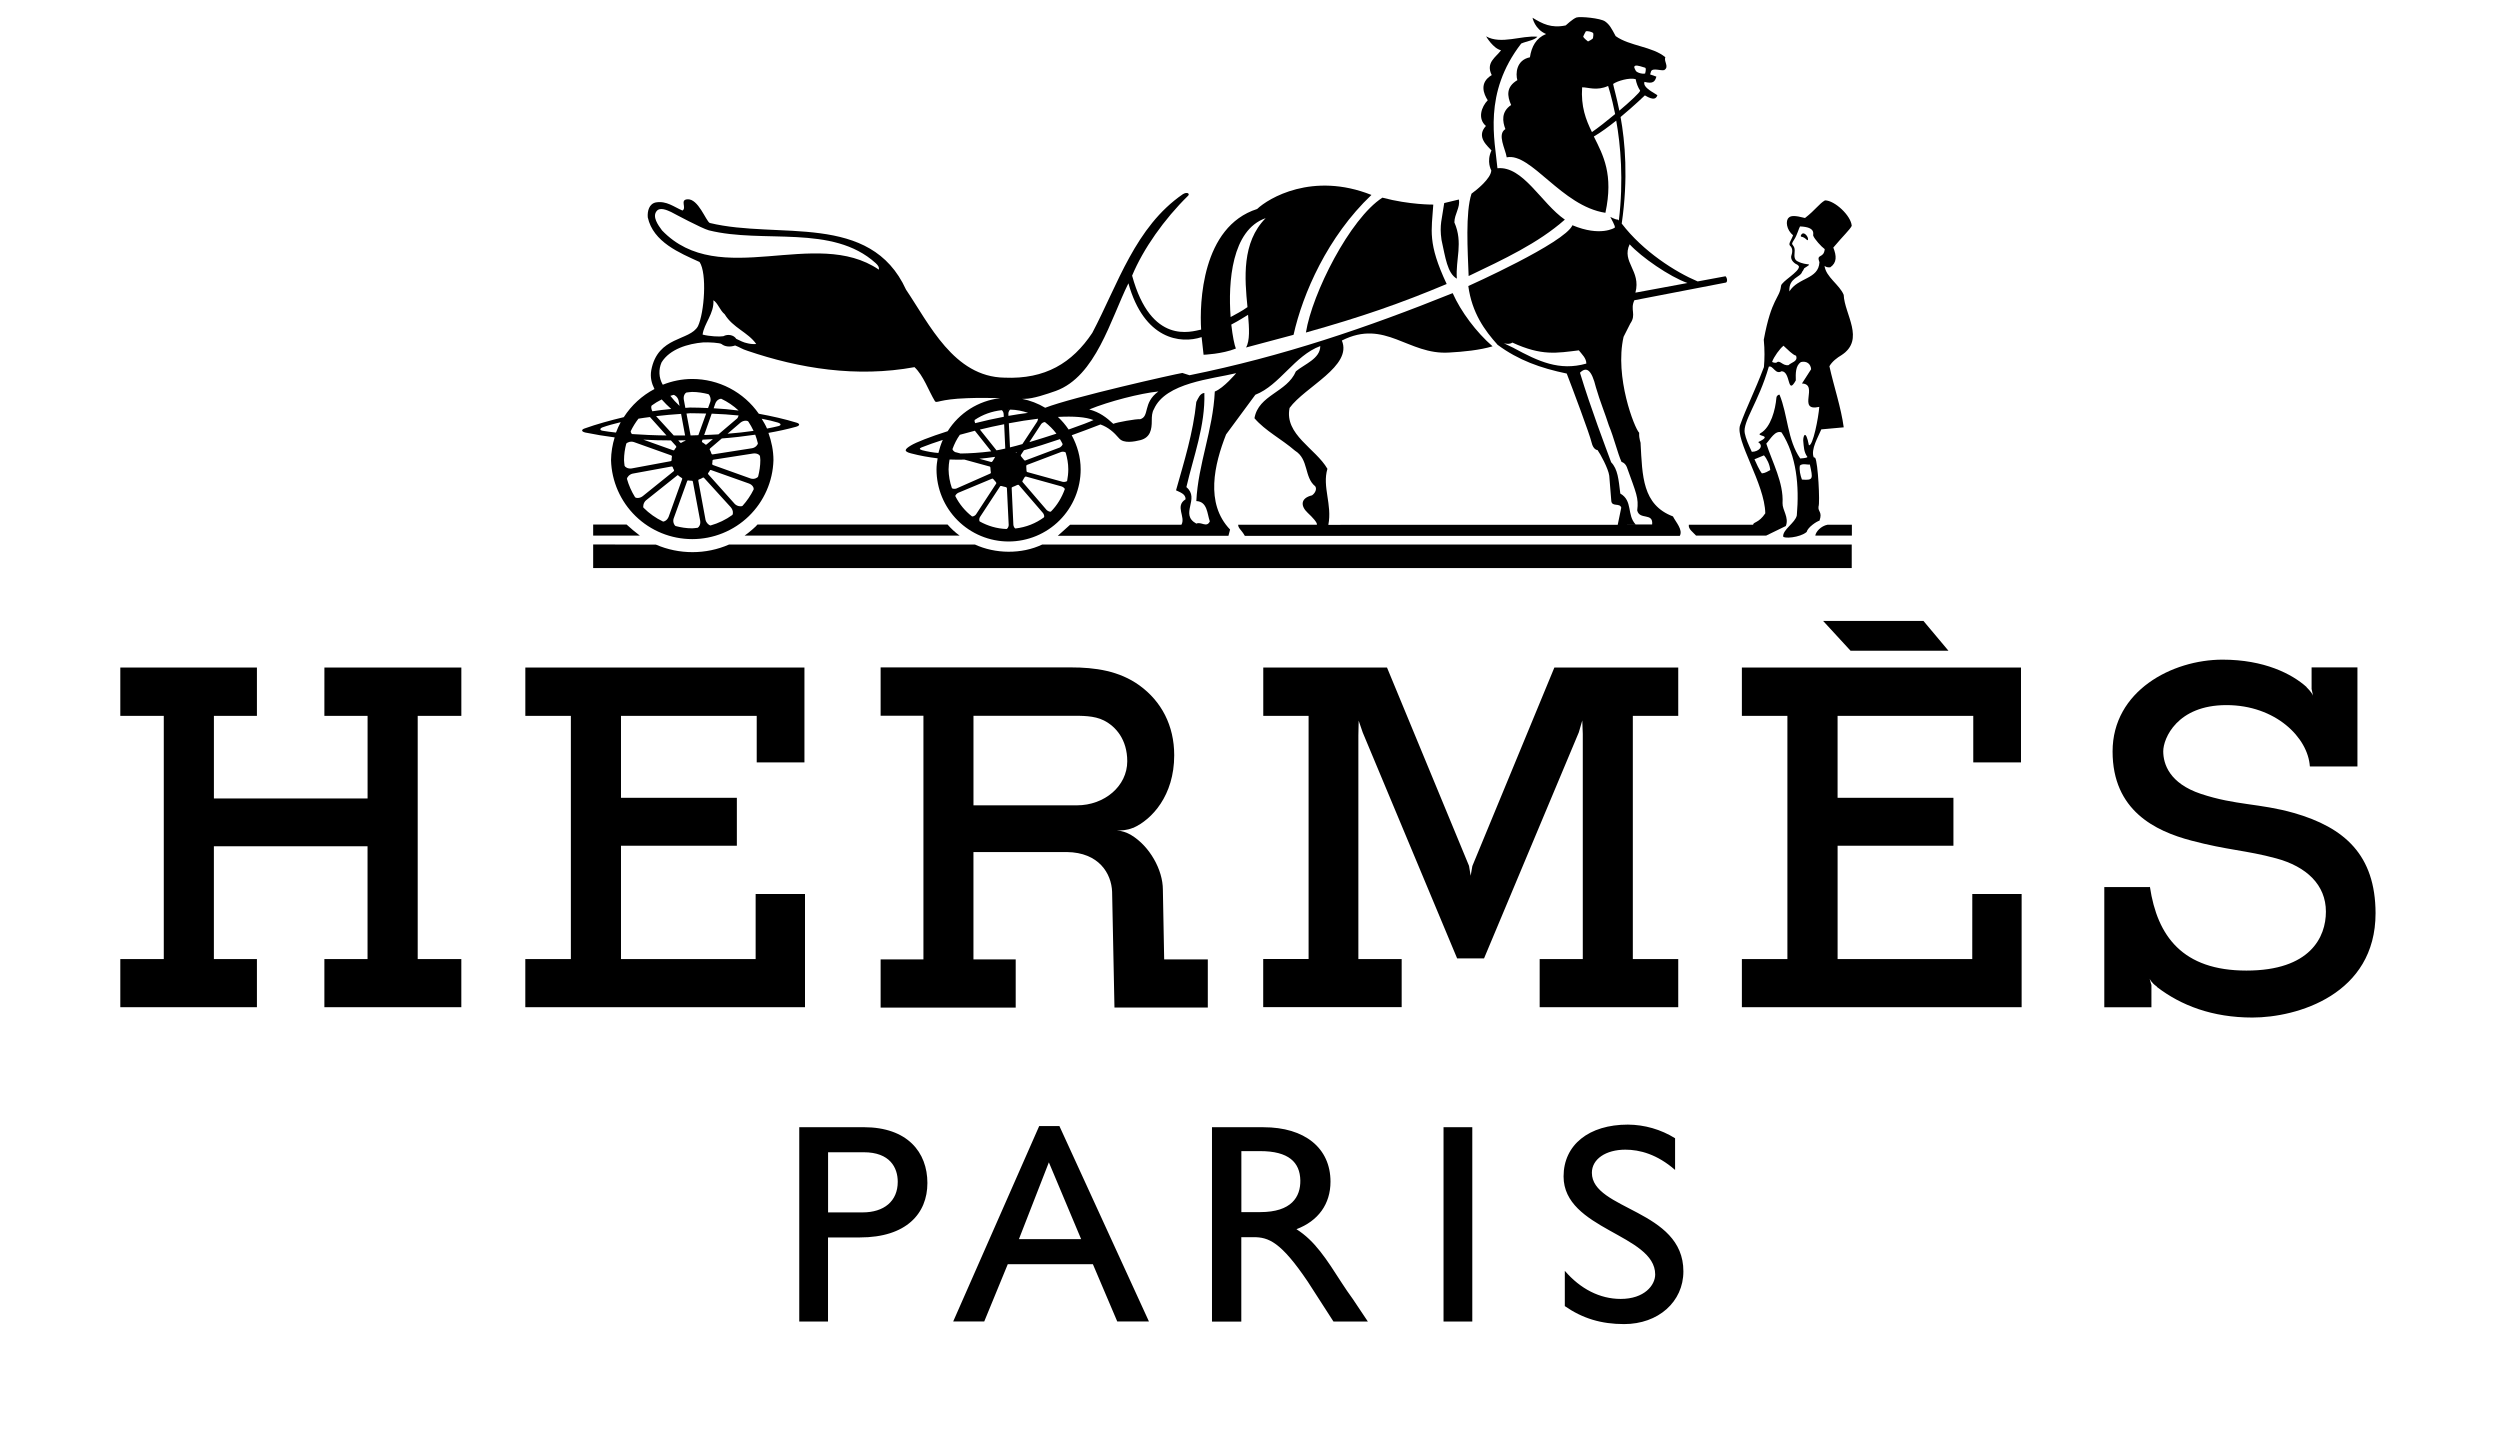 <svg xmlns="http://www.w3.org/2000/svg" width="121" height="70" viewBox="0 0 121 70" fill="none"><g id="Hermes logo" clip-path="url(#clip0_35_91)"><path id="Vector" d="M15.7 34.649H17.791V38.645H10.353V34.649H12.435V32.308H5.823V34.649H7.927V46.418H5.823V48.748H12.435V46.418H10.352V40.958H17.789V46.418H15.7V48.748H22.328V46.418H20.217V34.649H22.329V32.308H15.701M95.457 46.418H88.94V40.934H94.546V38.613H88.939V34.649H95.506V36.899H97.816V32.308H84.307V34.649H86.51V46.418H84.307V48.748H97.847V43.27H95.459M38.962 43.27H36.573V46.418H30.056V40.934H35.664V38.613H30.056V34.649H36.625V36.899H38.935V32.308H25.426V34.649H27.63V46.418H25.425V48.748H38.962M89.568 31.497H94.306L93.094 30.052H88.238M111.022 39.347C109.369 38.876 108.202 38.983 106.52 38.422C105.002 37.913 104.701 36.979 104.701 36.361C104.701 35.739 105.372 34.127 107.757 34.127C110.146 34.127 111.709 35.706 111.797 37.096L111.807 37.09V37.096H114.1V32.303H111.881V33.347L111.951 33.673C111.935 33.626 111.872 33.495 111.637 33.262C111.634 33.257 111.634 33.254 111.634 33.249C110.93 32.617 109.589 31.927 107.572 31.927C105.128 31.927 102.249 33.442 102.249 36.372C102.249 39.227 104.312 40.224 106.062 40.685C107.814 41.15 108.708 41.15 110.17 41.546C111.628 41.941 112.574 42.821 112.574 44.124C112.574 45.358 111.815 46.976 108.727 46.976C105.634 46.976 104.413 45.309 104.056 42.924L104.031 42.935H101.848V48.753H104.129V47.664L104.122 47.656L104.04 47.368C104.04 47.368 104.122 47.563 104.382 47.743L104.404 47.775C105.559 48.661 107.074 49.249 109.016 49.249C111.183 49.249 114.977 48.137 114.977 44.199C114.97 41.38 113.474 40.051 111.022 39.346V39.347ZM74.52 46.418V48.748H81.227V46.418H79.029V34.649H81.227V32.308H75.232L71.262 41.916L71.18 42.387L71.101 41.908L67.13 32.307H61.142V34.648H63.336V46.416H61.139V48.746H67.841V46.418H65.745V35.595L65.76 34.88L65.955 35.45L70.526 46.388H71.827L76.414 35.447L76.582 34.871L76.607 35.519V46.418M28.709 25.386V25.924H30.97C30.747 25.756 30.531 25.576 30.325 25.386H28.709ZM89.633 25.396H88.456C88.129 25.459 87.887 25.736 87.86 25.924H89.631V25.394L89.633 25.396ZM28.709 27.493H89.624V26.354H50.446C49.444 26.832 48.174 26.81 47.184 26.354H35.289C34.166 26.848 32.872 26.845 31.745 26.359L28.709 26.351V27.49V27.493ZM45.861 25.386H36.662C36.63 25.45 36.209 25.813 36.038 25.924H46.447C46.231 25.769 46.035 25.588 45.861 25.386Z" fill="black"></path><path id="Vector_2" d="M29.753 21.16C29.64 21.52 29.58 21.894 29.574 22.271C29.603 23.295 30.029 24.266 30.763 24.98C31.497 25.694 32.48 26.093 33.504 26.093C34.528 26.093 35.511 25.694 36.245 24.981C36.979 24.268 37.406 23.296 37.435 22.273C37.435 21.808 37.34 21.367 37.192 20.952C37.644 20.873 38.087 20.778 38.524 20.657C38.729 20.601 38.721 20.508 38.56 20.459C37.978 20.28 37.358 20.142 36.725 20.025C36.364 19.506 35.883 19.082 35.322 18.789C34.762 18.496 34.139 18.343 33.506 18.342C33 18.342 32.522 18.445 32.083 18.619C32.076 18.616 32.07 18.607 32.067 18.603C31.977 18.442 31.926 18.262 31.918 18.077C31.91 17.893 31.945 17.709 32.019 17.54C32.419 16.889 33.307 16.634 34.036 16.572C34.281 16.56 34.87 16.588 34.933 16.658C35.075 16.772 35.321 16.813 35.581 16.721C35.831 16.816 35.895 16.89 36.179 16.979C38.685 17.833 41.459 18.284 44.262 17.77C44.701 18.184 44.943 18.912 45.249 19.415C45.332 19.541 45.431 19.32 46.812 19.272C47.3 19.253 47.897 19.257 48.418 19.269C47.342 19.393 46.417 19.997 45.868 20.87C45.004 21.145 44.338 21.408 44.088 21.56C43.782 21.745 43.725 21.848 44.088 21.942C44.528 22.058 44.955 22.132 45.381 22.184C45.352 22.358 45.327 22.537 45.327 22.719C45.327 23.644 45.694 24.532 46.349 25.186C47.003 25.84 47.89 26.208 48.816 26.208C49.741 26.208 50.628 25.84 51.282 25.186C51.937 24.532 52.304 23.644 52.304 22.719C52.304 22.118 52.138 21.56 51.871 21.066C52.311 20.908 52.773 20.734 53.263 20.544C53.642 20.682 53.9 20.908 54.172 21.224C54.394 21.474 54.895 21.376 55.193 21.303C55.675 21.177 55.749 20.793 55.746 20.354C55.746 20.155 55.756 19.959 55.851 19.801C56.415 18.515 58.673 18.346 59.831 18.061C59.831 18.061 59.225 18.788 58.796 18.95C58.709 20.827 57.989 22.461 57.902 24.252C58.448 24.274 58.424 24.885 58.556 25.233C58.404 25.562 58.141 25.233 57.902 25.343C57.073 24.885 58.098 24.144 57.421 23.576C57.769 22.074 58.339 20.611 58.291 19.018C58.075 19.04 57.991 19.28 57.901 19.454C57.747 20.962 57.312 22.336 56.92 23.732C57.094 23.819 57.399 23.905 57.379 24.168C56.853 24.495 57.399 25.022 57.181 25.396H51.795L51.197 25.933H59.457L59.536 25.63C58.318 24.364 58.777 22.466 59.342 21.027L60.759 19.106C61.937 18.648 62.657 17.208 63.901 16.75C63.901 17.362 63.136 17.624 62.722 17.972C62.289 18.997 60.912 19.106 60.716 20.242C61.238 20.853 62.021 21.245 62.678 21.813C63.355 22.229 63.111 23.1 63.658 23.537C63.747 23.668 63.658 23.864 63.503 23.974C62.929 24.111 62.947 24.499 63.293 24.821C63.514 25.027 63.768 25.296 63.739 25.397H59.927C59.927 25.571 60.082 25.638 60.25 25.935H81.303C81.462 25.638 81.118 25.286 80.971 24.994C79.484 24.432 79.492 23.026 79.405 21.476C79.421 21.413 79.32 21.265 79.336 20.946C79.114 20.737 78.137 18.249 78.581 16.302L78.905 15.661C79.211 15.223 78.886 14.989 79.103 14.532L83.54 13.675C83.619 13.633 83.599 13.453 83.515 13.371L82.167 13.621C81.096 13.17 79.525 12.173 78.491 10.821C78.812 8.629 78.652 6.851 78.436 5.664C79.084 5.126 79.612 4.617 79.612 4.617C80.06 4.886 80.157 4.759 80.218 4.614C80.147 4.532 79.483 4.25 79.592 3.962C80.011 4.073 80.104 3.943 80.169 3.709L79.875 3.605H79.865L79.913 3.447C79.998 3.273 80.394 3.437 80.546 3.393C80.81 3.231 80.514 2.989 80.603 2.771C79.986 2.249 78.872 2.233 78.198 1.748C77.99 1.359 77.904 1.194 77.686 1.036C77.461 0.878 76.484 0.788 76.302 0.846C76.123 0.909 75.78 1.23 75.78 1.23C75.079 1.378 74.657 1.151 74.174 0.859C74.174 0.859 74.277 1.412 74.829 1.646C74.342 1.846 74.127 2.257 74.048 2.773C73.377 2.909 73.352 3.576 73.439 3.88C72.89 4.207 72.944 4.642 73.138 5.082C72.648 5.411 72.722 5.886 72.861 6.248C72.45 6.501 72.861 7.203 72.925 7.615C74.106 7.371 75.582 9.979 77.702 10.3C78.1 8.439 77.6 7.526 77.142 6.607C77.487 6.406 77.861 6.129 78.225 5.838C78.437 7.017 78.589 8.723 78.352 10.674C78.336 10.658 78.32 10.645 78.311 10.63C78.178 10.63 78.045 10.541 77.937 10.498C77.96 10.562 78.203 10.949 78.154 11.02C78.154 11.02 77.468 11.474 76.106 10.902C75.742 11.753 71.066 13.844 71.066 13.844C71.24 15.134 71.854 15.992 72.487 16.691C73.491 17.434 74.563 17.817 75.83 18.08C76.096 18.766 76.954 21.05 77.033 21.417C77.118 21.784 77.322 21.784 77.322 21.784C77.444 21.949 77.844 22.677 77.888 23.026L77.988 24.26C78.031 24.541 78.399 24.329 78.469 24.57L78.298 25.399L64.291 25.402C64.487 24.421 63.987 23.564 64.247 22.691C63.684 21.71 62.156 21.033 62.415 19.745C63.159 18.72 65.468 17.721 64.946 16.482C67.045 15.418 68.152 17.194 70.141 17.063C70.834 17.025 71.605 16.949 72.24 16.762C71.455 16.082 70.705 15.082 70.31 14.188C66.144 15.865 62.091 17.246 57.573 18.162L57.225 18.051C56.882 18.104 51.906 19.222 50.587 19.736C50.24 19.528 49.86 19.381 49.463 19.304H49.579C50.001 19.304 50.647 19.079 51.104 18.92C53.037 18.214 53.748 15.462 54.615 13.712C55.375 16.433 57.137 16.655 58.158 16.316L58.253 17.17C58.253 17.17 59.146 17.139 59.816 16.87C59.748 16.708 59.658 16.276 59.595 15.709C60.001 15.498 60.221 15.345 60.406 15.237C60.462 15.883 60.501 16.492 60.308 16.819L62.608 16.205C63.051 14.217 64.253 11.454 66.378 9.435C63.526 8.301 61.389 9.597 60.846 10.115C58.162 10.973 58.054 14.677 58.135 15.952C57.67 16.044 55.718 16.721 54.794 13.342C55.332 12.045 56.352 10.603 57.499 9.478C57.599 9.394 57.483 9.261 57.254 9.396C54.949 10.977 54.106 13.761 52.867 16.112C51.896 17.572 50.585 18.363 48.619 18.279C46.164 18.241 44.976 15.68 43.851 14.018C42.127 10.242 37.666 11.598 34.351 10.791C34.166 10.696 33.797 9.604 33.269 9.646C32.894 9.674 33.247 10.06 33.032 10.19C32.616 10.016 32.266 9.71 31.744 9.797C31.417 9.864 31.328 10.212 31.352 10.519C31.613 11.718 32.899 12.243 33.859 12.68C34.227 13.23 34.09 15.131 33.783 15.785C33.388 16.512 31.833 16.253 31.521 17.92C31.461 18.259 31.537 18.553 31.676 18.829C31.072 19.147 30.561 19.616 30.192 20.19C29.533 20.348 28.889 20.525 28.288 20.74C28.13 20.797 28.13 20.889 28.335 20.936C28.799 21.031 29.275 21.11 29.756 21.171L29.753 21.16ZM78.874 11.824C79.443 12.445 80.804 13.39 81.674 13.698L79.154 14.165C79.439 13.097 78.469 12.687 78.874 11.824ZM79.146 3.182C79.241 3.143 79.507 3.246 79.616 3.274C79.682 3.29 79.657 3.432 79.624 3.559C79.459 3.594 79.203 3.503 79.168 3.417C79.121 3.322 79.052 3.224 79.146 3.182ZM79.166 3.831C79.198 4.016 79.274 4.226 79.383 4.385C79.38 4.47 78.913 4.902 78.376 5.357C78.243 4.698 78.107 4.244 78.075 4.063C78.288 3.912 78.866 3.747 79.166 3.831ZM76.754 1.517C76.849 1.485 77.042 1.548 77.094 1.586C77.146 1.626 77.104 1.786 77.101 1.839C77.101 1.893 76.86 2.007 76.86 2.007C76.86 2.007 76.632 1.833 76.635 1.779L76.624 1.775C76.662 1.686 76.705 1.6 76.754 1.517ZM77.05 6.393C76.753 5.792 76.512 5.156 76.575 4.226C76.863 4.222 77.281 4.41 77.833 4.16C77.833 4.16 78.004 4.676 78.173 5.52C77.762 5.864 77.335 6.197 77.05 6.393ZM73.277 16.849C72.376 16.397 72.937 16.776 73.198 16.58C74.627 17.238 75.346 17.086 76.416 16.957C76.569 17.153 76.779 17.336 76.779 17.597C75.471 17.969 74.454 17.487 73.276 16.851L73.277 16.849ZM78.423 23.888C78.339 23.195 78.3 22.705 77.98 22.374C77.727 21.685 76.993 19.767 76.471 18.04C76.787 17.727 77.033 17.89 77.243 18.749C77.444 19.442 77.686 20.014 77.869 20.593C78.113 21.175 78.296 21.95 78.483 22.358C78.483 22.358 78.648 22.387 78.739 22.607C79.198 23.888 79.318 24.094 79.241 24.704C79.352 25.184 80.025 24.793 79.964 25.384H78.534L79.163 25.38C78.73 24.921 79.037 24.238 78.423 23.888ZM50.533 25.035C50.137 25.331 49.663 25.519 49.145 25.579C49.095 25.563 49.05 25.46 49.047 25.397L48.965 23.614C48.962 23.596 48.994 23.575 49.013 23.567C49.057 23.551 49.179 23.504 49.228 23.475C49.247 23.464 49.296 23.459 49.312 23.475L50.482 24.832C50.523 24.883 50.561 24.994 50.529 25.038L50.533 25.035ZM48.723 25.604C48.249 25.589 47.806 25.454 47.415 25.237C47.383 25.193 47.394 25.076 47.431 25.024L48.408 23.534C48.418 23.518 48.456 23.518 48.478 23.524C48.519 23.537 48.615 23.564 48.671 23.572C48.693 23.572 48.734 23.603 48.734 23.624L48.821 25.411C48.824 25.475 48.774 25.585 48.721 25.601L48.723 25.604ZM46.255 21.892C46.192 21.873 46.097 21.788 46.1 21.734C46.191 21.487 46.306 21.254 46.456 21.044C46.694 20.976 46.939 20.911 47.184 20.848L47.975 21.844L47.938 21.849C47.426 21.913 46.947 21.944 46.493 21.95L46.255 21.887V21.892ZM48.481 19.851C48.529 19.87 48.576 19.972 48.576 20.033L48.584 20.172C48.109 20.264 47.644 20.367 47.198 20.481C47.17 20.422 47.156 20.354 47.179 20.323C47.559 20.065 48.002 19.907 48.476 19.853L48.481 19.851ZM48.231 21.797L47.428 20.791C47.817 20.696 48.209 20.609 48.601 20.532L48.655 21.71C48.497 21.748 48.366 21.773 48.231 21.797ZM48.155 22.113C48.152 22.124 48.155 22.136 48.149 22.145C48.111 22.199 48.077 22.256 48.046 22.314C48.037 22.335 47.999 22.365 47.975 22.362L47.398 22.203C47.644 22.178 47.896 22.156 48.157 22.112L48.155 22.113ZM49.22 21.898C49.21 21.914 49.172 21.914 49.15 21.906H49.142L49.226 21.887L49.221 21.897L49.22 21.898ZM48.883 21.653L48.828 20.487C49.312 20.395 49.788 20.32 50.242 20.266C50.236 20.314 50.222 20.361 50.2 20.405L49.484 21.493C49.272 21.557 49.076 21.606 48.883 21.653ZM50.39 20.53C50.422 20.478 50.523 20.419 50.577 20.43C50.783 20.592 50.972 20.778 51.131 20.989C50.703 21.131 50.261 21.267 49.821 21.4L50.39 20.53ZM48.809 20.13L48.805 20.019C48.802 19.953 48.853 19.836 48.903 19.825C49.204 19.832 49.489 19.891 49.758 19.983C49.441 20.024 49.128 20.071 48.809 20.128V20.13ZM48.769 19.821C48.785 19.821 48.797 19.817 48.812 19.817L48.85 19.82H48.767L48.769 19.821ZM44.628 21.789C44.473 21.742 44.509 21.694 44.602 21.655C44.914 21.531 45.264 21.41 45.631 21.291C45.541 21.493 45.472 21.705 45.419 21.924C45.152 21.903 44.887 21.857 44.628 21.789ZM45.964 22.24C46.199 22.253 46.439 22.249 46.681 22.245L47.908 22.582C47.924 22.586 47.937 22.623 47.937 22.645C47.937 22.692 47.945 22.819 47.959 22.874C47.959 22.896 47.943 22.914 47.924 22.922L46.287 23.645C46.227 23.668 46.108 23.667 46.072 23.626C45.97 23.334 45.916 23.027 45.911 22.718C45.911 22.553 45.933 22.396 45.958 22.243L45.964 22.24ZM46.146 23.849L46.142 23.837C46.142 23.842 46.145 23.845 46.146 23.849ZM46.235 24.013C46.235 23.959 46.322 23.877 46.377 23.852L48.022 23.165C48.038 23.156 48.07 23.181 48.083 23.197C48.111 23.232 48.154 23.284 48.193 23.323C48.212 23.339 48.228 23.387 48.218 23.402L47.238 24.899C47.203 24.953 47.095 25.01 47.045 24.994C46.706 24.731 46.43 24.396 46.238 24.013H46.235ZM47.211 25.125C47.195 25.114 47.184 25.105 47.17 25.097L47.212 25.123L47.211 25.125ZM50.865 24.76C50.817 24.788 50.699 24.728 50.654 24.681L49.489 23.325C49.473 23.312 49.486 23.278 49.498 23.257C49.529 23.21 49.557 23.162 49.582 23.111C49.593 23.091 49.63 23.061 49.653 23.064L51.377 23.542C51.431 23.558 51.52 23.616 51.539 23.668C51.392 24.079 51.167 24.456 50.865 24.76ZM51.653 23.273C51.624 23.32 51.494 23.336 51.431 23.32L49.715 22.846C49.694 22.841 49.683 22.805 49.683 22.782C49.683 22.716 49.679 22.65 49.671 22.585C49.666 22.563 49.678 22.515 49.697 22.506L51.365 21.873C51.423 21.851 51.539 21.862 51.578 21.901C51.653 22.161 51.705 22.428 51.705 22.713C51.705 22.903 51.684 23.093 51.649 23.274L51.653 23.273ZM51.431 21.493C51.431 21.549 51.344 21.636 51.286 21.659L51.396 21.621L49.62 22.289C49.601 22.297 49.572 22.273 49.56 22.257C49.521 22.204 49.478 22.153 49.433 22.104C49.413 22.088 49.398 22.044 49.406 22.025L49.56 21.792C50.101 21.65 50.683 21.466 51.3 21.254C51.347 21.334 51.395 21.413 51.433 21.495L51.431 21.493ZM56.066 18.947C55.294 19.503 55.658 20.16 55.18 20.291C55.006 20.266 54.035 20.443 53.883 20.513C53.556 20.207 53.222 19.95 52.719 19.817C53.676 19.424 55.193 19.035 56.066 18.947ZM52.926 20.331C52.76 20.41 52.317 20.581 51.721 20.789C51.572 20.566 51.398 20.361 51.202 20.179C51.948 20.139 52.557 20.179 52.926 20.331ZM61.259 10.558C60.092 11.732 60.242 13.485 60.378 14.864C60.109 15.06 59.777 15.225 59.562 15.345C59.435 13.652 59.615 11.128 61.259 10.558ZM32.043 11.153C31.847 10.89 31.559 10.489 31.782 10.215C31.947 10.013 32.282 10.171 32.478 10.259C32.644 10.346 33.952 11.05 34.308 11.148C36.95 11.806 40.287 10.837 42.382 12.735C42.484 12.83 42.559 12.92 42.537 13.051C39.463 10.957 34.835 14.054 32.043 11.153ZM34.53 14.535C34.748 14.666 34.835 15.014 35.075 15.21C35.468 15.865 36.209 16.084 36.602 16.65C36.469 16.66 36.336 16.651 36.206 16.621C35.95 16.571 35.849 16.495 35.634 16.4C35.52 16.215 35.233 16.153 35.009 16.273C34.83 16.305 34.335 16.281 34.006 16.194C34.069 15.669 34.575 15.166 34.528 14.533L34.53 14.535ZM31.455 20.182L32.258 21.076C31.676 21.071 31.114 21.044 30.581 21.008C30.54 20.951 30.518 20.897 30.529 20.865C30.632 20.65 30.757 20.451 30.901 20.264C31.08 20.233 31.268 20.209 31.455 20.185V20.182ZM36.219 20.403C36.317 20.546 36.396 20.698 36.472 20.854C36.077 20.913 35.656 20.957 35.213 20.992L35.841 20.454C35.999 20.328 36.179 20.354 36.219 20.403ZM35.665 20.264L34.773 21.023C34.545 21.039 34.315 21.046 34.082 21.055L34.446 20.021C34.898 20.037 35.338 20.068 35.748 20.109C35.729 20.165 35.713 20.22 35.669 20.264H35.665ZM35.447 24.923C35.131 25.154 34.773 25.324 34.387 25.434C34.318 25.424 34.185 25.317 34.147 25.158L33.799 23.271C33.792 23.247 33.802 23.218 33.826 23.208C33.892 23.186 33.956 23.157 34.016 23.119C34.036 23.104 34.063 23.115 34.079 23.132L35.368 24.549C35.495 24.698 35.49 24.869 35.447 24.921V24.923ZM32.717 21.585C32.733 21.601 32.739 21.636 32.725 21.655C32.685 21.702 32.671 21.718 32.639 21.776C32.628 21.799 32.601 21.802 32.576 21.792L31.14 21.28C31.583 21.305 32.029 21.316 32.473 21.316L32.717 21.585ZM34.141 21.514C34.097 21.474 34.05 21.44 33.998 21.411C33.973 21.398 33.967 21.379 33.976 21.352L34.003 21.28L34.503 21.254L34.202 21.508C34.186 21.523 34.16 21.53 34.141 21.514ZM33.8 21.063C33.674 21.066 33.554 21.074 33.43 21.076H33.424L33.226 20.016C33.289 20.013 33.345 20.005 33.407 20C33.667 20 33.922 20.01 34.178 20.016L33.799 21.065L33.8 21.063ZM32.965 20.032L33.158 21.076C32.976 21.079 32.794 21.079 32.609 21.076L31.755 20.142C32.147 20.095 32.549 20.059 32.965 20.032ZM33.179 21.313C33.174 21.319 33.179 21.332 33.169 21.335C33.103 21.359 33.039 21.39 32.98 21.427C32.957 21.443 32.932 21.432 32.916 21.414L32.828 21.316C32.945 21.313 33.065 21.316 33.18 21.311L33.179 21.313ZM30.458 20.997C30.463 20.984 30.474 20.97 30.479 20.954C30.473 20.969 30.466 20.984 30.458 20.998V20.997ZM30.311 21.474C30.347 21.416 30.517 21.343 30.678 21.395L32.486 22.041C32.507 22.047 32.526 22.072 32.521 22.096C32.51 22.154 32.505 22.214 32.505 22.273C32.505 22.298 32.484 22.313 32.462 22.321L30.573 22.672C30.387 22.699 30.257 22.608 30.23 22.545C30.222 22.45 30.203 22.362 30.203 22.267C30.203 21.993 30.244 21.731 30.311 21.474ZM30.343 23.173C30.349 23.102 30.458 22.96 30.621 22.923L32.503 22.578C32.515 22.576 32.527 22.578 32.538 22.583C32.548 22.589 32.556 22.599 32.56 22.61C32.579 22.664 32.586 22.689 32.62 22.746C32.632 22.768 32.625 22.79 32.605 22.809L31.107 24.015C30.945 24.137 30.774 24.11 30.735 24.062C30.563 23.786 30.431 23.486 30.343 23.173ZM30.793 24.148C30.778 24.127 30.762 24.108 30.749 24.084C30.759 24.103 30.779 24.127 30.793 24.148ZM31.146 24.578C31.111 24.524 31.137 24.325 31.27 24.214L32.766 23.02C32.782 22.998 32.809 22.993 32.829 23.012C32.872 23.051 32.94 23.102 32.997 23.134C33.021 23.146 33.029 23.165 33.016 23.194L32.367 25C32.298 25.182 32.152 25.253 32.087 25.241C31.738 25.075 31.421 24.85 31.148 24.576L31.146 24.578ZM32.242 25.318C32.222 25.311 32.203 25.303 32.184 25.293L32.242 25.318ZM32.695 25.46C32.635 25.424 32.552 25.261 32.603 25.1L33.258 23.287C33.264 23.263 33.286 23.247 33.31 23.252C33.369 23.263 33.421 23.268 33.489 23.268C33.516 23.268 33.532 23.29 33.536 23.316L33.889 25.206C33.917 25.388 33.834 25.506 33.77 25.544C33.682 25.551 33.593 25.571 33.502 25.571C33.221 25.571 32.956 25.529 32.698 25.46H32.695ZM35.811 24.622C35.827 24.606 35.843 24.59 35.852 24.575C35.836 24.59 35.825 24.606 35.811 24.622ZM35.926 24.488C35.868 24.524 35.681 24.511 35.562 24.39L34.283 22.96C34.267 22.944 34.261 22.912 34.278 22.892C34.31 22.854 34.338 22.813 34.36 22.768C34.371 22.744 34.398 22.74 34.42 22.752L36.255 23.404C36.445 23.478 36.493 23.629 36.477 23.689C36.334 23.979 36.152 24.248 35.934 24.488H35.926ZM36.48 23.662C36.507 23.614 36.537 23.539 36.567 23.463C36.54 23.529 36.511 23.596 36.48 23.66V23.662ZM36.69 23.066C36.665 23.126 36.501 23.214 36.331 23.16L34.506 22.506C34.485 22.499 34.466 22.474 34.469 22.45C34.479 22.39 34.485 22.362 34.485 22.297C34.485 22.271 34.508 22.257 34.53 22.249L36.455 21.949C36.645 21.925 36.765 22.015 36.784 22.08C36.787 22.143 36.8 22.207 36.8 22.27C36.8 22.544 36.758 22.808 36.694 23.064L36.69 23.066ZM36.682 21.449C36.682 21.525 36.572 21.661 36.407 21.693L34.493 21.993C34.482 21.995 34.47 21.993 34.459 21.987C34.449 21.982 34.441 21.973 34.436 21.962C34.416 21.896 34.39 21.832 34.357 21.772C34.341 21.751 34.348 21.729 34.365 21.708L34.935 21.221C35.479 21.18 36.018 21.118 36.553 21.039C36.605 21.174 36.643 21.308 36.679 21.451L36.682 21.449ZM37.668 20.459C37.791 20.498 37.834 20.581 37.677 20.623C37.513 20.668 37.314 20.702 37.124 20.742C37.053 20.574 36.958 20.421 36.866 20.267C37.163 20.324 37.435 20.386 37.666 20.457L37.668 20.459ZM34.541 19.758L34.62 19.532C34.689 19.352 34.841 19.29 34.911 19.301C35.218 19.448 35.501 19.639 35.749 19.87C35.347 19.818 34.944 19.781 34.539 19.76L34.541 19.758ZM34.291 19.078C34.349 19.121 34.427 19.291 34.378 19.45L34.27 19.75C33.978 19.738 33.688 19.722 33.395 19.725C33.319 19.725 33.248 19.741 33.171 19.741L33.096 19.336C33.068 19.149 33.155 19.029 33.22 18.999C33.315 18.991 33.403 18.97 33.497 18.97C33.772 18.97 34.035 19.015 34.291 19.078ZM32.598 19.11C32.669 19.117 32.807 19.227 32.843 19.388L32.891 19.646C32.729 19.496 32.579 19.333 32.445 19.159L32.6 19.111L32.598 19.11ZM32.487 19.794C32.181 19.823 31.875 19.858 31.573 19.905C31.51 19.782 31.507 19.668 31.542 19.627C31.692 19.516 31.855 19.418 32.026 19.333C32.162 19.488 32.317 19.643 32.487 19.794ZM29.163 20.683C29.409 20.595 29.71 20.513 30.042 20.433C29.954 20.596 29.878 20.764 29.813 20.936C29.587 20.91 29.354 20.884 29.164 20.848C29.003 20.819 29.041 20.728 29.163 20.683ZM87.222 11.314C87.156 11.37 87.134 11.446 87.188 11.457C87.289 11.476 87.346 11.511 87.463 11.618C87.526 11.65 87.51 11.552 87.495 11.498C87.431 11.346 87.298 11.254 87.226 11.314H87.222Z" fill="black"></path><path id="Vector_3" d="M84.85 25.396H81.74C81.701 25.606 81.946 25.759 82.088 25.922H85.484L86.433 25.46C86.601 25.049 86.263 24.685 86.275 24.353C86.332 23.363 85.78 22.376 85.489 21.47C85.679 21.269 85.916 20.805 86.228 20.929C86.955 22.061 87.09 23.507 86.966 24.946C86.892 25.302 86.286 25.627 86.305 25.962C86.316 26.079 87.112 26.028 87.441 25.748C87.499 25.517 87.927 25.233 88.064 25.2C88.216 24.765 87.979 24.779 88.017 24.516C88.093 24.334 87.991 22.373 87.855 22.162C87.805 22.131 87.787 22.131 87.784 22.136C87.632 21.746 88.002 21.15 88.151 20.782L89.236 20.683C89.107 19.718 88.762 18.716 88.543 17.726C88.676 17.494 88.917 17.314 89.137 17.183C90.28 16.428 89.273 15.212 89.235 14.272C89.04 13.785 88.37 13.406 88.308 12.868C88.447 12.975 88.553 12.931 88.583 12.939C88.91 12.714 88.895 12.39 88.732 11.983C89.228 11.392 89.532 11.12 89.624 10.932C89.592 10.437 88.797 9.698 88.33 9.698C88.055 9.85 87.871 10.157 87.365 10.549C87.349 10.569 86.758 10.343 86.579 10.533C86.405 10.675 86.465 11.134 86.784 11.383C86.745 11.504 86.709 11.552 86.642 11.699C86.607 11.772 86.591 11.849 86.637 11.892C86.742 11.987 86.78 12.134 86.705 12.36C86.626 12.6 86.895 12.778 86.99 12.812C87.006 12.817 87.038 12.85 87.069 12.892C87.104 13.157 86.202 13.635 86.202 13.841C86.131 14.462 85.744 14.4 85.367 16.443C85.415 16.938 85.408 17.376 85.374 17.767C84.912 18.988 84.535 19.692 84.222 20.574C83.963 21.302 85.418 23.409 85.44 24.845C85.124 25.32 84.871 25.252 84.85 25.394V25.396ZM87.212 23.208C87.137 23.013 87.076 22.738 87.114 22.534C87.24 22.412 87.477 22.503 87.597 22.483C87.745 23.164 87.781 23.259 87.213 23.211L87.212 23.208ZM87.223 13.152C87.264 13.121 87.302 13.02 87.326 12.983C87.805 12.676 87.474 12.898 86.998 12.646C86.843 12.567 86.84 12.418 86.859 12.208C86.887 11.947 86.78 11.896 86.739 11.813C86.723 11.778 86.797 11.65 86.859 11.56C86.97 11.392 87.069 11.044 87.121 10.959C87.915 10.99 87.738 11.341 87.759 11.405C87.822 11.575 88.154 11.942 88.317 12.058C88.27 12.539 87.893 12.256 88.061 12.694C88.017 13.526 87.028 13.421 86.606 14.105C86.563 13.428 87.159 13.429 87.223 13.151V13.152ZM86.321 16.734C86.536 16.928 86.764 17.173 86.928 17.215C87.042 17.499 86.691 17.539 86.565 17.673C86.269 17.718 86.158 17.404 85.986 17.547C85.946 17.578 85.769 17.542 85.772 17.507C85.867 17.254 86.131 16.89 86.32 16.732L86.321 16.734ZM84.447 20.973C84.336 20.397 85.102 19.502 85.611 17.746C85.82 17.673 85.93 18.152 86.228 17.968C86.686 17.979 86.49 19.173 86.917 18.413C86.908 18.078 86.898 17.702 87.164 17.523C87.452 17.457 87.639 17.618 87.658 17.871L87.215 18.561C88.053 18.592 86.946 19.94 88.053 19.693C88.017 20.199 87.745 21.618 87.55 21.547C87.398 20.761 87.275 21.088 87.275 21.319C87.306 21.625 87.3 21.873 87.481 22.12C87.42 22.183 87.196 22.177 87.132 22.191C86.506 21.297 86.531 20.071 86.128 19.1C86.06 19.097 85.975 19.179 85.978 19.25C85.93 19.836 85.703 20.68 85.222 20.959C84.921 21.136 85.883 21.028 85.095 21.398C85.396 21.598 85.119 21.868 84.788 21.868C84.624 21.517 84.497 21.226 84.448 20.971L84.447 20.973ZM85.277 22.912C85.163 22.779 84.988 22.395 84.916 22.229L85.375 22.039C85.517 22.197 85.66 22.491 85.68 22.751C85.578 22.806 85.435 22.901 85.277 22.912ZM70.511 13.485C70.443 12.551 70.827 11.761 70.392 10.764C70.397 10.353 70.685 10.036 70.608 9.657L69.9 9.828C69.793 10.612 69.663 10.871 69.769 11.61C69.956 12.457 70.051 13.227 70.509 13.486L70.511 13.485ZM63.206 16.095C65.911 15.335 67.778 14.687 70.019 13.746C69.086 11.753 69.291 11.177 69.371 9.902C69.371 9.902 68.232 9.918 66.908 9.567C65.338 10.579 63.507 14.203 63.206 16.095ZM72.488 16.672C72.343 16.53 72.558 16.757 72.488 16.672V16.672ZM75.739 10.63C74.6 9.845 73.717 8.02 72.476 8.143C72.355 6.798 71.769 4.516 73.626 2.108C73.866 1.998 74.258 1.955 74.41 1.779C73.651 1.7 72.651 2.17 71.927 1.759C71.927 1.759 72.262 2.344 72.651 2.433C72.395 2.781 71.898 3.029 72.2 3.635C71.58 4.003 71.814 4.555 72.006 4.853C71.696 5.172 71.507 5.747 71.919 6.096C71.413 6.639 72.041 7.099 72.188 7.282C71.931 7.825 72.178 8.244 72.178 8.244C72.169 8.635 71.473 9.193 71.221 9.374C70.921 10.291 71.036 12.137 71.082 13.36C72.775 12.55 74.435 11.78 75.739 10.63ZM56.283 43.06C56.283 42.095 55.639 40.956 54.755 40.421C54.538 40.29 54.295 40.211 54.043 40.19C54.258 40.203 54.549 40.187 54.823 40.073C54.832 40.069 54.841 40.067 54.851 40.067C55.746 39.668 56.832 38.509 56.832 36.555C56.832 35.111 56.21 33.945 55.155 33.178C54.168 32.463 52.997 32.302 51.828 32.302H42.622V34.643H44.694V46.435H42.622V48.767H49.16V46.434H47.115V41.239H51.634C53.192 41.258 53.794 42.283 53.826 43.164L53.94 48.764H58.458V46.435H56.346L56.283 43.06ZM52.123 38.978H47.116V34.644H51.854C52.344 34.644 52.955 34.629 53.431 34.871C54.013 35.166 54.559 35.804 54.559 36.845C54.559 38.047 53.458 38.978 52.123 38.978ZM41.804 54.556H38.684V63.963H40.076V59.892H41.619C43.866 59.892 44.886 58.737 44.886 57.259C44.886 55.769 43.921 54.556 41.804 54.556ZM41.748 58.68H40.079V55.769H41.806C43.072 55.769 43.451 56.513 43.451 57.199C43.451 58.14 42.785 58.68 41.748 58.68ZM50.297 54.501L46.134 63.96H47.637L48.776 61.187H52.896L54.075 63.96H55.609L51.275 54.501H50.294H50.297ZM49.316 59.974L50.765 56.257L52.327 59.974H49.316ZM69.867 54.556H71.259V63.963H69.867V54.556ZM77.047 56.763C77.047 56.098 77.724 55.644 78.667 55.644C79.363 55.644 80.206 55.866 81.074 56.625V55.091C80.388 54.664 79.597 54.436 78.788 54.431C76.909 54.431 75.677 55.407 75.677 56.94C75.677 59.518 80.111 59.74 80.111 61.685C80.111 62.207 79.586 62.868 78.442 62.868C77.433 62.868 76.49 62.384 75.737 61.508V63.216C76.595 63.81 77.493 64.086 78.607 64.086C80.26 64.086 81.476 63.008 81.476 61.535C81.482 58.541 77.047 58.571 77.047 56.763ZM64.946 62.1C64.192 60.929 63.643 60.059 62.748 59.493C63.803 59.094 64.396 58.278 64.396 57.191C64.396 55.565 63.149 54.558 61.153 54.558H58.66V63.965H60.079V59.879H60.674C61.398 59.879 61.991 60.1 63.295 62.03L64.54 63.963H66.205L65.473 62.868C65.29 62.617 65.114 62.361 64.946 62.1ZM60.992 58.667H60.082V55.714H60.993C62.369 55.714 62.92 56.252 62.936 57.134C62.947 57.925 62.515 58.666 60.993 58.666L60.992 58.667Z" fill="black"></path></g><defs><clipPath id="clip0_35_91"><rect width="120" height="68.592" fill="white" transform="translate(0.4 0.704)"></rect></clipPath></defs></svg>